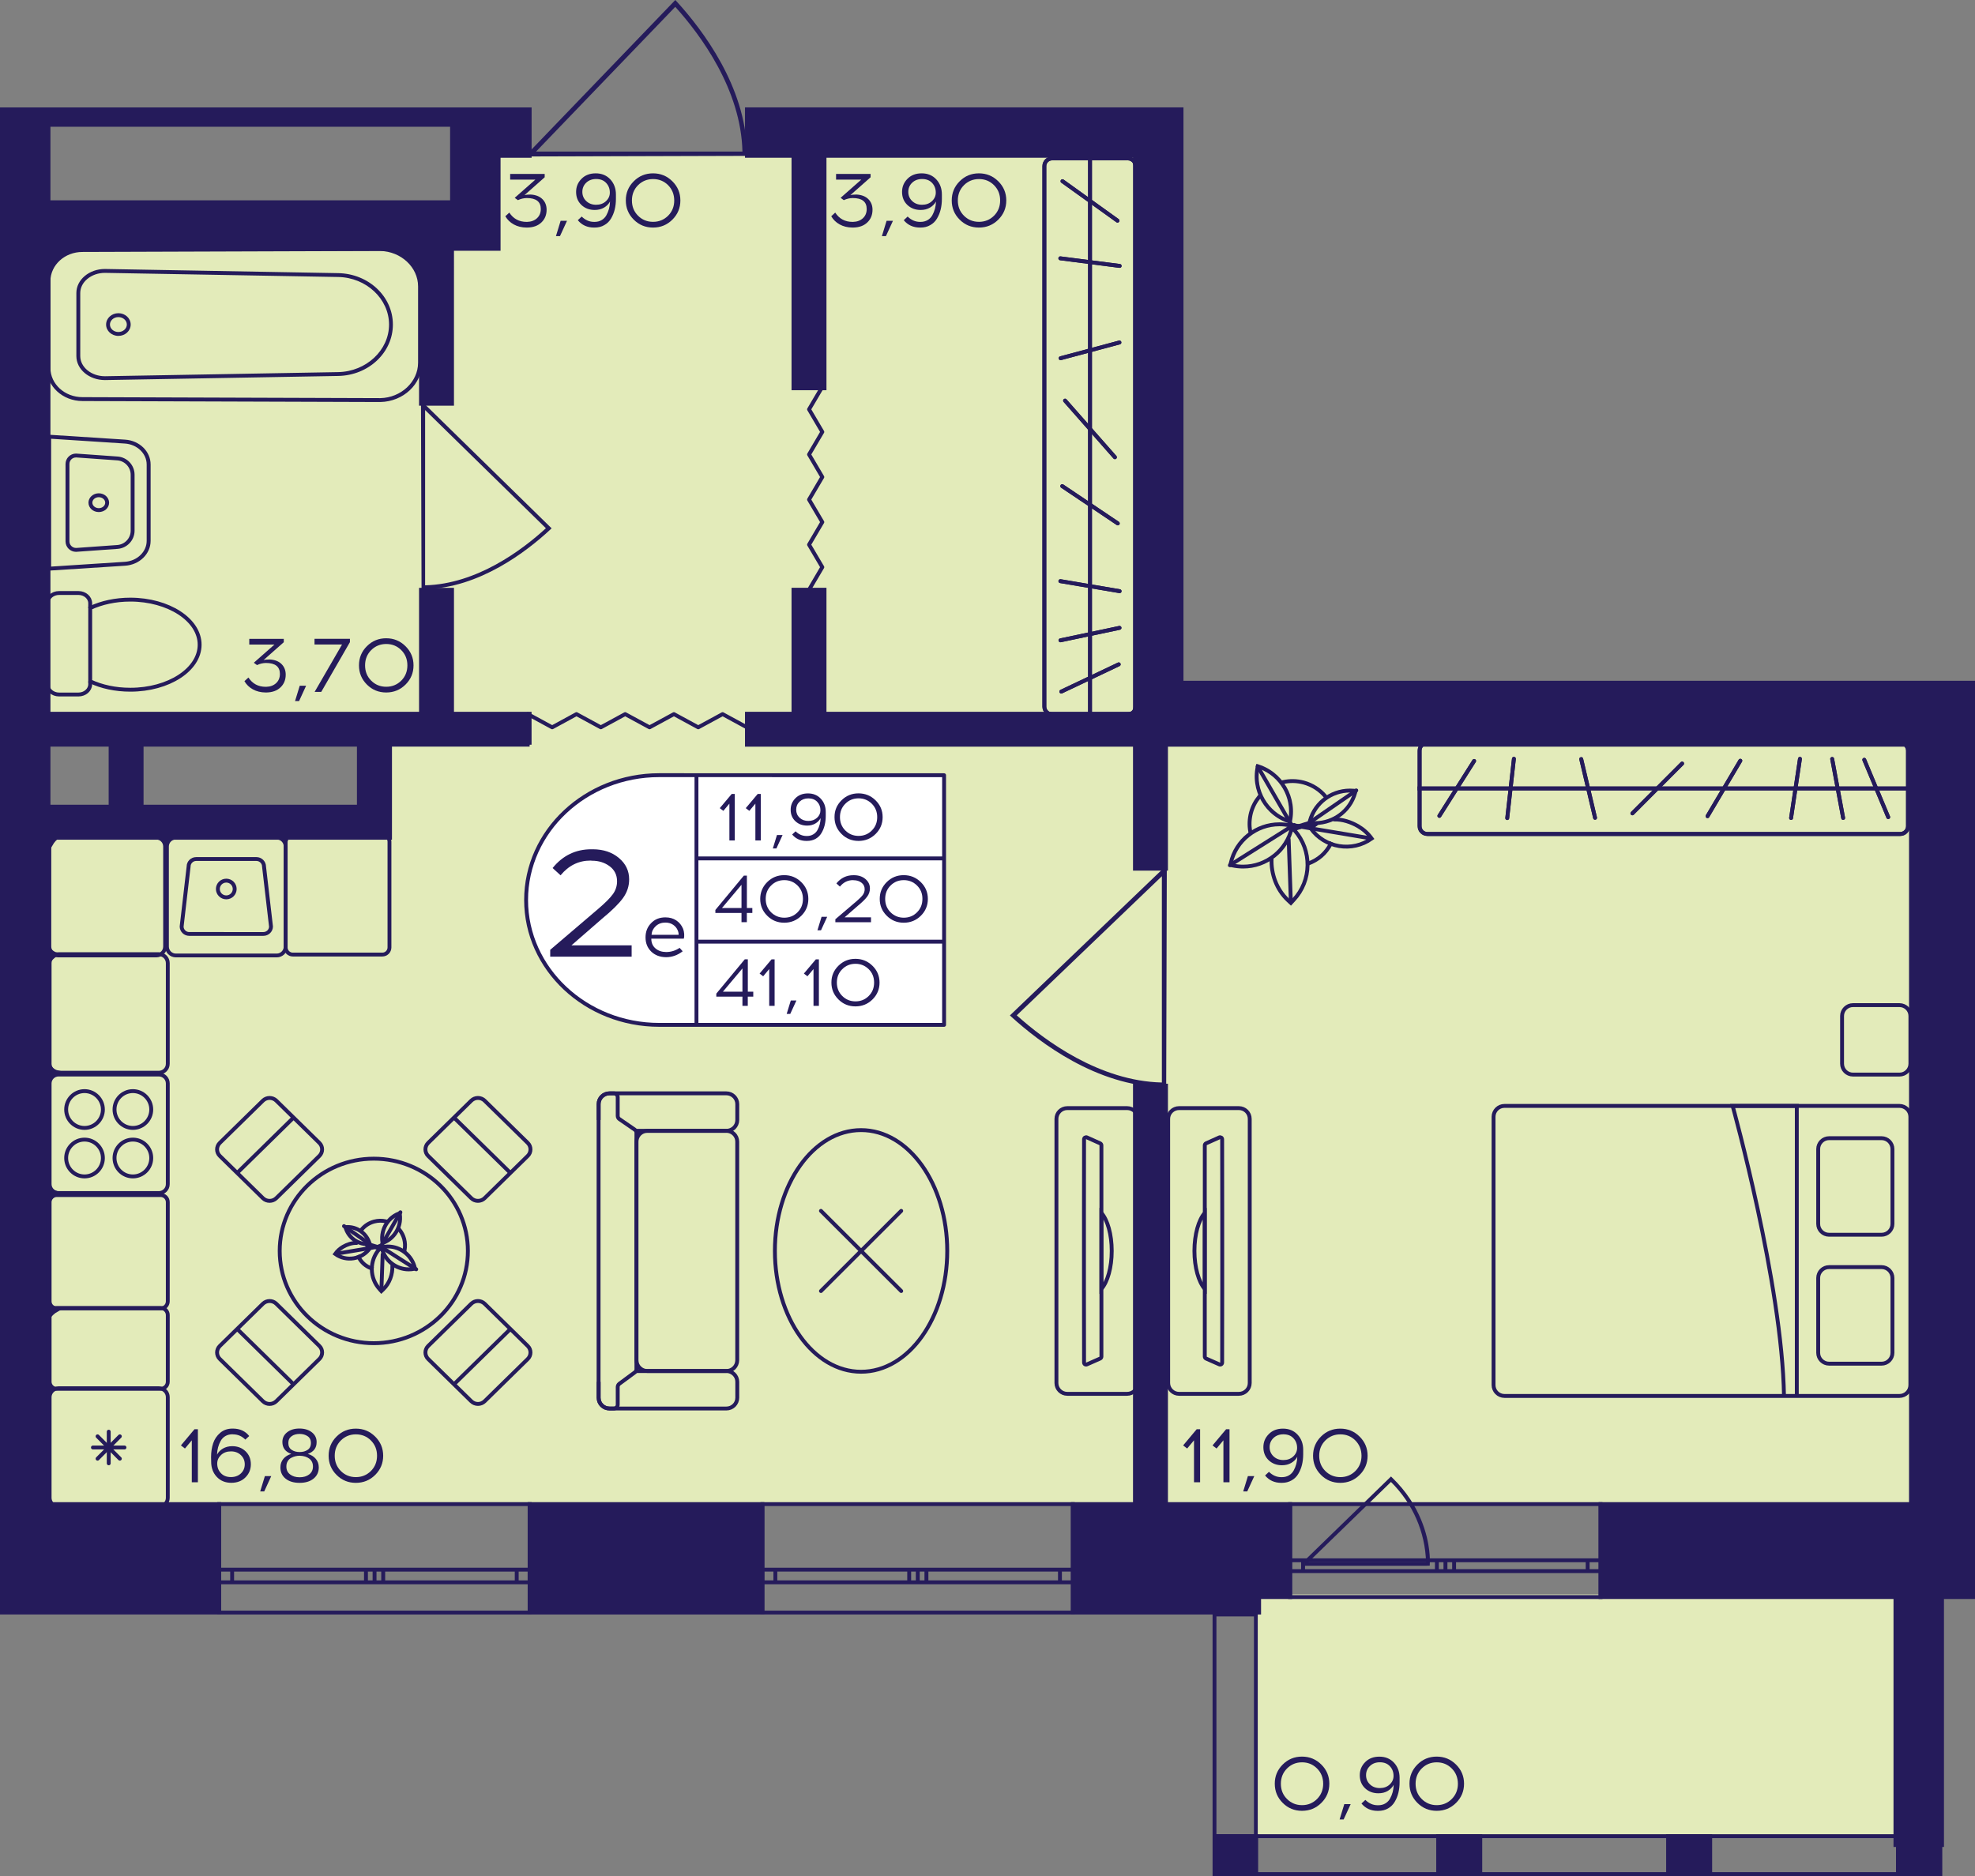 <?xml version="1.0" encoding="utf-8"?>
<!-- Generator: Adobe Illustrator 24.3.0, SVG Export Plug-In . SVG Version: 6.00 Build 0)  -->
<svg version="1.1" id="Слой_1" xmlns="http://www.w3.org/2000/svg" xmlns:xlink="http://www.w3.org/1999/xlink" x="0px" y="0px"
	 viewBox="0 0 421.05 400" style="enable-background:new 0 0 421.05 400;" xml:space="preserve">
<rect x="0" y="0" width="421.05" height="400" fill="#808080" stroke="none"/>
<path style="fill:#E3EBBA;" d="M99.68,46.44c0-4.41,0-8.81,0-13.22c48.53,0,97.06,0,145.59,0c0,39.65,0,79.3,0,118.96
	c55.15,0,110.29,0,165.44,0c0,56.17,0,112.35,0,168.52c-135.66,0-271.33,0-406.99,0c0-48.56,0-97.11,0-145.67
	c25.37,0.09,50.74,0.18,76.1,0.28c0-6.61,0-13.22,0-19.83c-25.37-0.18-50.74-0.37-76.1-0.55c0-36.16,0-72.33,0-108.49
	C35.71,46.44,67.69,46.44,99.68,46.44z"/>
<rect x="267.33" y="339.97" style="fill:#E3EBBA;" width="139.52" height="51.49"/>
<g>
	<path style="fill:none;stroke:#251B5B;stroke-width:0.827;stroke-miterlimit:10;" d="M112.91,343.83H46.74V320.7h66.18V343.83z
		 M46.74,343.83h66.18 M46.74,320.7h66.18 M46.74,337.38h2.75v-2.7h-2.75V337.38z M79.85,334.68h-1.83v2.7h1.83V334.68z
		 M49.49,337.38h28.53v-2.7H49.49V337.38z M79.85,337.38h1.85v-2.7h-1.85V337.38z M112.91,334.68h-2.75v2.7h2.75V334.68z
		 M81.69,337.38h28.47v-2.7H81.69V337.38z M46.74,337.38h2.75 M49.49,337.38v-2.7 M49.49,334.68h-2.75 M79.85,334.68h-1.83
		 M78.02,334.68v2.7 M78.02,337.38h1.83 M49.49,337.38h28.53 M78.02,334.68H49.49 M79.85,337.38h1.85 M81.69,337.38v-2.7
		 M81.69,334.68h-1.85 M112.91,334.68h-2.75 M110.16,334.68v2.7 M110.16,337.38h2.75 M81.69,337.38h28.47 M110.16,334.68H81.69"/>
</g>
<g>
	<path style="fill:none;stroke:#251B5B;stroke-width:0.827;stroke-miterlimit:10;" d="M228.72,343.83h-66.18V320.7h66.18V343.83z
		 M162.55,343.83h66.18 M162.55,320.7h66.18 M162.55,337.38h2.75v-2.7h-2.75V337.38z M195.66,334.68h-1.83v2.7h1.83V334.68z
		 M165.3,337.38h28.53v-2.7H165.3V337.38z M195.66,337.38h1.85v-2.7h-1.85V337.38z M228.72,334.68h-2.75v2.7h2.75V334.68z
		 M197.5,337.38h28.47v-2.7H197.5V337.38z M162.55,337.38h2.75 M165.3,337.38v-2.7 M165.3,334.68h-2.75 M195.66,334.68h-1.83
		 M193.83,334.68v2.7 M193.83,337.38h1.83 M165.3,337.38h28.53 M193.83,334.68H165.3 M195.66,337.38h1.85 M197.5,337.38v-2.7
		 M197.5,334.68h-1.85 M228.72,334.68h-2.75 M225.97,334.68v2.7 M225.97,337.38h2.75 M197.5,337.38h28.47 M225.97,334.68H197.5"/>
</g>
<g>
	<path style="fill:none;stroke:#251B5B;stroke-width:0.827;stroke-miterlimit:10;" d="M341.22,340.52h-66.18V320.7h66.18V340.52z
		 M275.05,340.52h66.18 M275.05,320.7h66.18 M275.05,334.99h2.75v-2.31h-2.75V334.99z M308.16,332.68h-1.83v2.31h1.83V332.68z
		 M277.8,334.99l28.53,0v-2.31H277.8V334.99z M308.16,334.99H310v-2.31h-1.85V334.99z M341.22,332.68h-2.75v2.31h2.75V332.68z
		 M310,334.99h28.47v-2.31H310V334.99z M275.05,334.99h2.75 M277.8,334.99v-2.31 M277.8,332.68h-2.75 M308.16,332.68h-1.83
		 M306.33,332.68v2.31 M306.33,334.99h1.83 M277.8,334.99l28.53,0 M306.33,332.68H277.8 M308.16,334.99H310 M310,334.99v-2.31
		 M310,332.68h-1.85 M341.22,332.68h-2.75 M338.47,332.68v2.31 M338.47,334.99h2.75 M310,334.99h28.47 M338.47,332.68H310"/>
</g>
<g>
	
		<rect x="404.22" y="391.09" transform="matrix(-1 2.767467e-07 -2.767467e-07 -1 818.236 791.091)" style="fill:#251B5B;" width="9.8" height="8.91"/>
	
		<rect x="258.59" y="391.09" transform="matrix(-1 2.816305e-07 -2.816305e-07 -1 526.806 791.092)" style="fill:#251B5B;" width="9.63" height="8.91"/>
	
		<rect x="306.19" y="391.09" transform="matrix(-1 2.767520e-07 -2.767520e-07 -1 622.182 791.092)" style="fill:#251B5B;" width="9.8" height="8.91"/>
	
		<rect x="355.2" y="391.09" transform="matrix(-1 2.767481e-07 -2.767481e-07 -1 720.208 791.092)" style="fill:#251B5B;" width="9.8" height="8.91"/>
	<g>
		<path style="fill:#251B5B;" d="M413.19,344.65l0,54.52h-8.15l0-54.52H413.19 M414.02,343.83h-9.8l0,56.17h9.8L414.02,343.83
			L414.02,343.83z"/>
	</g>
	<g>
		<path style="fill:#251B5B;" d="M267.31,344.65l0,54.52h-7.98l0-54.52H267.31 M268.14,343.83h-9.63l0,56.17h9.63L268.14,343.83
			L268.14,343.83z"/>
	</g>
	<g>
		<path style="fill:#251B5B;" d="M413.19,391.92v7.25l-153.78,0v-7.25L413.19,391.92 M414.02,391.09l-155.43,0V400l155.43,0V391.09
			L414.02,391.09z"/>
	</g>
</g>
<path style="fill:#251B5B;" d="M159.38,33.22c0-0.3-0.01-0.6-0.01-0.91h-0.13c-0.3-13.86-9.44-25.93-14.93-31.94L143.97,0
	l-31.07,32.31h-0.2c0,0.35,0,0.7,0,1.05C128.26,33.31,143.82,33.27,159.38,33.22z M114.29,32.31l29.67-30.85
	c5.42,6.01,14.02,17.63,14.32,30.85L114.29,32.31z"/>
<path style="fill:#251B5B;" d="M89.87,125.74c0.25,0,0.5-0.01,0.76-0.01v-0.11c11.57-0.26,21.64-8.02,26.66-12.68l0.31-0.29
	l-26.97-26.4v-0.17c-0.29,0-0.58,0-0.88,0C89.79,99.31,89.83,112.53,89.87,125.74z M90.63,87.43l25.75,25.2
	c-5.02,4.61-14.72,11.91-25.75,12.17L90.63,87.43z"/>
<polyline style="fill:none;stroke:#251B5B;stroke-width:0.827;stroke-linecap:round;stroke-linejoin:round;stroke-miterlimit:10;" points="
	175.31,82.48 172.48,87.28 175.31,92.09 172.48,96.9 175.31,101.71 172.48,106.52 175.31,111.32 172.48,116.13 175.31,120.93 
	172.48,125.74 "/>
<path style="fill:#251B5B;" d="M248.62,231.92c-0.31,0-0.6-0.01-0.92-0.01v-0.13c-13.9-0.3-26-9.44-32.03-14.93l-0.37-0.34
	l32.4-31.06v-0.2c0.35,0,0.7,0,1.05,0C248.71,200.81,248.66,216.36,248.62,231.92z M247.7,186.83l-30.94,29.66
	c6.03,5.42,17.68,14.02,30.94,14.32L247.7,186.83z"/>
<polyline style="fill:none;stroke:#251B5B;stroke-width:0.827;stroke-linecap:round;stroke-linejoin:round;stroke-miterlimit:10;" points="
	159.24,155.08 154.05,152.26 148.86,155.08 143.67,152.26 138.48,155.08 133.28,152.26 128.09,155.08 122.9,152.26 117.72,155.08 
	112.53,152.26 "/>
<path style="fill:#251B5B;" d="M296.85,315.11c1.46,1.41,2.74,2.95,3.82,4.59c3.85,5.87,4.11,11.36,4.15,12.47
	c0.02,0.7,0,1.28-0.01,1.65c-0.25,0.01-0.49,0.02-0.74,0.03h-25.92l-0.06,0.06c0.01-0.4,0.03-0.8,0.04-1.2l18.42-17.9L296.85,315.11
	z M278.97,333.05h25.05c-0.2-6.42-2.82-12.44-7.48-17.07L278.97,333.05z"/>
<g>
	<path style="fill:none;stroke:#251B5B;stroke-width:0.827;stroke-miterlimit:10;" d="M404.95,235.8l-84.22,0
		c-1.28,0-2.32,1.04-2.32,2.32l0,57.2c0,1.28,1.04,2.32,2.32,2.32l84.22,0c1.28,0,2.32-1.04,2.32-2.32l0-57.2
		C407.27,236.84,406.23,235.8,404.95,235.8z"/>
	<g>
		<path style="fill:none;stroke:#251B5B;stroke-width:0.827;stroke-miterlimit:10;" d="M389.94,290.76h11.19
			c1.28,0,2.32-1.04,2.32-2.32v-15.95c0-1.28-1.04-2.32-2.32-2.32h-11.19c-1.28,0-2.32,1.04-2.32,2.32v15.95
			C387.62,289.72,388.66,290.76,389.94,290.76z"/>
		<path style="fill:none;stroke:#251B5B;stroke-width:0.827;stroke-miterlimit:10;" d="M389.94,263.27h11.19
			c1.28,0,2.32-1.04,2.32-2.32v-15.95c0-1.28-1.04-2.32-2.32-2.32h-11.19c-1.28,0-2.32,1.04-2.32,2.32l0,15.95
			C387.62,262.24,388.66,263.27,389.94,263.27z"/>
	</g>
	<path style="fill:none;stroke:#251B5B;stroke-width:0.827;stroke-miterlimit:10;" d="M383.06,297.64l0-61.84l-13.68,0
		c0,0,10.56,37.99,10.95,61.84"/>
</g>
<path style="fill:none;stroke:#251B5B;stroke-width:0.827;stroke-linecap:round;stroke-miterlimit:10;" d="M395.03,229.12h9.93
	c1.28,0,2.32-1.04,2.32-2.32v-10.17c0-1.28-1.04-2.32-2.32-2.32h-9.93c-1.28,0-2.32,1.04-2.32,2.32v10.17
	C392.71,228.09,393.75,229.12,395.03,229.12z"/>
<g>
	<path style="fill:none;stroke:#251B5B;stroke-width:0.827;stroke-miterlimit:10;" d="M251.36,297.19l12.75,0
		c1.29,0,2.32-1.04,2.32-2.3l0-56.32c0-1.28-1.03-2.3-2.32-2.3h-12.75c-1.28,0-2.32,1.02-2.32,2.3l0,56.32
		C249.05,296.15,250.09,297.19,251.36,297.19z M256.85,244.19c0-0.16,0.12-0.33,0.26-0.4l2.83-1.27c0.3-0.12,0.61,0.08,0.61,0.4
		c0,2.01,0.02,8.3,0.02,15.71l0,16.17c0,7.41-0.02,13.71-0.02,15.71c0,0.33-0.31,0.53-0.61,0.4l-2.83-1.25
		c-0.15-0.07-0.26-0.23-0.26-0.41V244.19z"/>
	<g>
		<path style="fill:none;stroke:#251B5B;stroke-width:0.827;stroke-miterlimit:10;" d="M254.64,266.72c0-3.52,0.89-6.6,2.2-8.1
			v16.2C255.54,273.32,254.64,270.25,254.64,266.72z"/>
	</g>
</g>
<g>
	<path style="fill:none;stroke:#251B5B;stroke-width:0.827;stroke-linecap:square;stroke-miterlimit:10;" d="M268.45,169.89
		c-0.8,0.97-1.4,2.11-1.75,3.4c-0.35,1.34-0.4,2.69-0.16,3.98"/>
	<path style="fill:none;stroke:#251B5B;stroke-width:0.827;stroke-linecap:square;stroke-miterlimit:10;" d="M282.54,169.78
		c-1.16-1.38-2.74-2.42-4.62-2.93c-1.48-0.39-2.96-0.41-4.36-0.09"/>
	<path style="fill:none;stroke:#251B5B;stroke-width:0.827;stroke-linecap:square;stroke-miterlimit:10;" d="M278.91,184.12
		c2.1-0.77,3.74-2.16,4.8-4.21"/>
	<g>
		<path style="fill:#251B5B;" d="M268.46,163.92c4.38,1.61,7.02,6.14,6.22,10.72C270.3,173.03,267.66,168.5,268.46,163.92
			 M267.85,162.86L267.85,162.86c-1.49,5.58,1.84,11.33,7.45,12.84h0C276.79,170.12,273.45,164.37,267.85,162.86L267.85,162.86z"/>
	</g>
	<path style="fill:none;stroke:#251B5B;stroke-width:0.827;stroke-linecap:round;stroke-miterlimit:10;" d="M280.54,175.71
		c-0.41,0.21-0.72,0.64-1.11,0.92c3.01,4.18,8.83,5.14,13,2.16c-0.8-1.11-1.8-1.99-2.91-2.64c-1.51-0.87-3.32-1.48-5.06-1.42"/>
	<g>
		<path style="fill:#251B5B;" d="M287.79,168.98c0.23,0,0.46,0.01,0.69,0.03c-1.03,3.57-4.31,6.08-8.11,6.08
			c-0.23,0-0.46-0.01-0.68-0.03C280.71,171.49,283.99,168.98,287.79,168.98 M287.79,168.15c-4.41,0-8.31,3.13-9.12,7.6v0
			c0.57,0.1,1.14,0.15,1.7,0.15c4.41,0,8.31-3.13,9.12-7.6h0C288.92,168.2,288.35,168.15,287.79,168.15L287.79,168.15z"/>
	</g>
	<path style="fill:none;stroke:#251B5B;stroke-width:0.827;stroke-linecap:round;stroke-miterlimit:10;" d="M271.09,183.14
		c-0.14,3.1,1.02,6.5,3.48,8.79l0.63,0.59l0.58-0.63c3.91-4.17,3.94-10.57,0.25-14.8c-0.09-0.1-0.19-0.21-0.29-0.3"/>
	
		<line style="fill:none;stroke:#251B5B;stroke-width:0.827;stroke-linecap:round;stroke-linejoin:round;stroke-miterlimit:10;" x1="274.73" y1="178.95" x2="275.19" y2="192.1"/>
	<g>
		<path style="fill:#251B5B;" d="M272.76,176.17c0.75,0,1.5,0.08,2.24,0.25c-1.04,4.61-5.23,7.95-9.97,7.95
			c-0.75,0-1.5-0.08-2.24-0.25C263.83,179.51,268.02,176.17,272.76,176.17 M272.76,175.34c-5.07,0-9.64,3.49-10.78,8.63l-0.17,0.77
			l0.77,0.17c0.82,0.18,1.64,0.27,2.45,0.27c5.07,0,9.64-3.49,10.78-8.63l0.17-0.77l-0.77-0.17
			C274.39,175.43,273.56,175.34,272.76,175.34L272.76,175.34z"/>
	</g>
	
		<line style="fill:none;stroke:#251B5B;stroke-width:0.827;stroke-linecap:round;stroke-linejoin:round;stroke-miterlimit:10;" x1="275.61" y1="176.03" x2="262.21" y2="184.47"/>
	
		<line style="fill:none;stroke:#251B5B;stroke-width:0.827;stroke-linecap:round;stroke-miterlimit:10;" x1="279.87" y1="176.69" x2="291.85" y2="178.69"/>
	<polyline style="fill:none;stroke:#251B5B;stroke-width:0.827;stroke-linecap:round;stroke-miterlimit:10;" points="
		289.14,168.53 279.05,175.48 276.8,176.17 	"/>
	<path style="fill:none;stroke:#251B5B;stroke-width:0.827;stroke-linecap:round;stroke-miterlimit:10;" d="M275.73,176.4
		l-0.87-1.3c-0.05-0.08-6.74-11.69-6.74-11.69"/>
	
		<line style="fill:none;stroke:#251B5B;stroke-width:0.827;stroke-linecap:round;stroke-miterlimit:10;" x1="279.96" y1="176.71" x2="275.05" y2="175.88"/>
	
		<line style="fill:none;stroke:#251B5B;stroke-width:0.827;stroke-linecap:round;stroke-miterlimit:10;" x1="275.61" y1="176.84" x2="277.26" y2="176.34"/>
	<polygon style="fill:none;stroke:#251B5B;stroke-width:0.827;stroke-linecap:round;stroke-miterlimit:10;" points="275.76,176.74 
		276.62,176.3 276.07,176.02 	"/>
	<polygon style="fill:#251B5B;" points="281.11,175.8 279.05,175.48 277.57,176.07 279.87,176.69 	"/>
	<path style="fill:#251B5B;" d="M277.28,175.79c-0.07-0.02-2.02-0.34-2.02-0.34l0.55,0.63l1.18,0.14L277.28,175.79z"/>
	<polygon style="fill:#251B5B;" points="278,176.5 275.87,177.12 275.72,176.87 276.99,176.22 	"/>
</g>
<g>
	<g>
		<path style="fill:#251B5B;" d="M21.06,106.01c0.76,0,1.37,0.53,1.37,1.17c0,0.65-0.62,1.17-1.37,1.17s-1.37-0.53-1.37-1.17
			S20.3,106.01,21.06,106.01 M21.06,105.18c-1.21,0-2.2,0.89-2.2,2s0.98,2,2.2,2s2.2-0.89,2.2-2
			C23.25,106.08,22.27,105.18,21.06,105.18L21.06,105.18z"/>
	</g>
	<g>
		<path style="fill:#251B5B;" d="M10.9,93.55l15.72,1.02c2.61,0.17,4.65,2.13,4.65,4.47l0,16.28c0,2.34-2.04,4.3-4.65,4.47
			l-15.72,1.02L10.9,93.55 M10.08,92.67l0,29.02l16.6-1.07c3.06-0.2,5.43-2.51,5.43-5.3l0-16.28c0-2.79-2.37-5.1-5.43-5.3
			L10.08,92.67L10.08,92.67z"/>
	</g>
	<g>
		<path style="fill:#251B5B;" d="M16.2,97.54c0.03,0,0.07,0,0.1,0l8.7,0.62c1.6,0.11,2.86,1.46,2.86,3.06l0,11.93
			c0,1.6-1.25,2.94-2.86,3.06l-8.7,0.62c-0.03,0-0.07,0-0.1,0c-0.77,0-1.4-0.63-1.4-1.4l0-16.49C14.79,98.17,15.42,97.54,16.2,97.54
			 M16.2,96.71c-1.22,0-2.23,0.99-2.23,2.23l0,16.49c0,1.24,1.01,2.23,2.23,2.23c0.05,0,0.11,0,0.16-0.01l8.7-0.62
			c2.04-0.15,3.63-1.84,3.63-3.88l0-11.93c0-2.04-1.58-3.74-3.63-3.88l-8.7-0.62C16.3,96.71,16.25,96.71,16.2,96.71L16.2,96.71z"/>
	</g>
</g>
<g>
	<g>
		<path style="fill:none;stroke:#251B5B;stroke-width:0.827;stroke-miterlimit:10;" d="M19.23,145.28v0.61
			c0,1.21-1.12,2.19-2.49,2.19h-4.15c-1.38,0-2.49-0.99-2.49-2.19l0-17.26c0-1.21,1.1-2.19,2.49-2.19h4.15
			c1.37,0,2.49,0.99,2.49,2.19v1.02"/>
	</g>
	<g>
		<path style="fill:none;stroke:#251B5B;stroke-width:0.827;stroke-miterlimit:10;" d="M42.56,137.46c0,5.3-6.61,9.6-14.77,9.6
			c-3.18,0-6.15-0.65-8.56-1.79l0-15.63c2.41-1.13,5.37-1.79,8.56-1.79C35.94,127.86,42.56,132.16,42.56,137.46z"/>
	</g>
</g>
<g>
	<g>
		<g>
			<path style="fill:#251B5B;" d="M405.11,158.8c0.69,0,1.24,0.56,1.24,1.24v16.12c0,0.69-0.56,1.24-1.24,1.24H304.3
				c-0.69,0-1.24-0.56-1.24-1.24v-16.12c0-0.69,0.56-1.24,1.24-1.24H405.11 M405.11,157.98H304.3c-1.14,0-2.07,0.93-2.07,2.07v16.12
				c0,1.14,0.93,2.07,2.07,2.07h100.82c1.14,0,2.07-0.93,2.07-2.07v-16.12C407.18,158.9,406.26,157.98,405.11,157.98L405.11,157.98z
				"/>
		</g>
	</g>
	
		<line style="fill:none;stroke:#251B5B;stroke-width:0.827;stroke-miterlimit:10;" x1="302.21" y1="168.11" x2="406.83" y2="168.11"/>
	
		<line style="fill:none;stroke:#251B5B;stroke-width:0.827;stroke-linecap:round;stroke-miterlimit:10;" x1="321.33" y1="174.43" x2="322.75" y2="161.79"/>
	
		<line style="fill:none;stroke:#251B5B;stroke-width:0.827;stroke-linecap:round;stroke-miterlimit:10;" x1="340.05" y1="174.37" x2="337.1" y2="161.85"/>
	
		<line style="fill:none;stroke:#251B5B;stroke-width:0.827;stroke-linecap:round;stroke-miterlimit:10;" x1="402.55" y1="174.22" x2="397.44" y2="162"/>
	
		<line style="fill:none;stroke:#251B5B;stroke-width:0.827;stroke-linecap:round;stroke-miterlimit:10;" x1="348.01" y1="173.42" x2="358.61" y2="162.8"/>
	
		<line style="fill:none;stroke:#251B5B;stroke-width:0.827;stroke-linecap:round;stroke-miterlimit:10;" x1="364.03" y1="174.02" x2="371.02" y2="162.2"/>
	
		<line style="fill:none;stroke:#251B5B;stroke-width:0.827;stroke-linecap:round;stroke-miterlimit:10;" x1="381.84" y1="174.41" x2="383.73" y2="161.8"/>
	
		<line style="fill:none;stroke:#251B5B;stroke-width:0.827;stroke-linecap:round;stroke-miterlimit:10;" x1="392.94" y1="174.4" x2="390.6" y2="161.82"/>
	
		<line style="fill:none;stroke:#251B5B;stroke-width:0.827;stroke-linecap:round;stroke-miterlimit:10;" x1="306.86" y1="173.96" x2="314.27" y2="162.25"/>
	<g>
		<g>
			<path style="fill:#251B5B;" d="M405.11,158.8c0.69,0,1.24,0.56,1.24,1.24v16.12c0,0.69-0.56,1.24-1.24,1.24H304.3
				c-0.69,0-1.24-0.56-1.24-1.24v-16.12c0-0.69,0.56-1.24,1.24-1.24H405.11 M405.11,157.98H304.3c-1.14,0-2.07,0.93-2.07,2.07v16.12
				c0,1.14,0.93,2.07,2.07,2.07h100.82c1.14,0,2.07-0.93,2.07-2.07v-16.12C407.18,158.9,406.26,157.98,405.11,157.98L405.11,157.98z
				"/>
		</g>
	</g>
	
		<line style="fill:none;stroke:#251B5B;stroke-width:0.827;stroke-miterlimit:10;" x1="302.21" y1="168.11" x2="406.83" y2="168.11"/>
	
		<line style="fill:none;stroke:#251B5B;stroke-width:0.827;stroke-linecap:round;stroke-miterlimit:10;" x1="321.33" y1="174.43" x2="322.75" y2="161.79"/>
	
		<line style="fill:none;stroke:#251B5B;stroke-width:0.827;stroke-linecap:round;stroke-miterlimit:10;" x1="340.05" y1="174.37" x2="337.1" y2="161.85"/>
	
		<line style="fill:none;stroke:#251B5B;stroke-width:0.827;stroke-linecap:round;stroke-miterlimit:10;" x1="402.55" y1="174.22" x2="397.44" y2="162"/>
	
		<line style="fill:none;stroke:#251B5B;stroke-width:0.827;stroke-linecap:round;stroke-miterlimit:10;" x1="348.01" y1="173.42" x2="358.61" y2="162.8"/>
	
		<line style="fill:none;stroke:#251B5B;stroke-width:0.827;stroke-linecap:round;stroke-miterlimit:10;" x1="364.03" y1="174.02" x2="371.02" y2="162.2"/>
	
		<line style="fill:none;stroke:#251B5B;stroke-width:0.827;stroke-linecap:round;stroke-miterlimit:10;" x1="381.84" y1="174.41" x2="383.73" y2="161.8"/>
	
		<line style="fill:none;stroke:#251B5B;stroke-width:0.827;stroke-linecap:round;stroke-miterlimit:10;" x1="392.94" y1="174.4" x2="390.6" y2="161.82"/>
	
		<line style="fill:none;stroke:#251B5B;stroke-width:0.827;stroke-linecap:round;stroke-miterlimit:10;" x1="306.86" y1="173.96" x2="314.27" y2="162.25"/>
</g>
<g>
	<g>
		<g>
			<path style="fill:#251B5B;" d="M240.45,34.19c0.69,0,1.24,0.56,1.24,1.24v115.23c0,0.69-0.56,1.24-1.24,1.24H224.3
				c-0.69,0-1.24-0.56-1.24-1.24V35.43c0-0.69,0.56-1.24,1.24-1.24H240.45 M240.45,33.36H224.3c-1.14,0-2.07,0.93-2.07,2.07v115.23
				c0,1.14,0.93,2.07,2.07,2.07h16.15c1.14,0,2.07-0.93,2.07-2.07V35.43C242.52,34.29,241.6,33.36,240.45,33.36L240.45,33.36z"/>
		</g>
	</g>
	
		<line style="fill:none;stroke:#251B5B;stroke-width:0.827;stroke-miterlimit:10;" x1="232.38" y1="33.34" x2="232.38" y2="152.32"/>
	
		<line style="fill:none;stroke:#251B5B;stroke-width:0.827;stroke-linecap:round;stroke-miterlimit:10;" x1="226.05" y1="55.08" x2="238.7" y2="56.7"/>
	
		<line style="fill:none;stroke:#251B5B;stroke-width:0.827;stroke-linecap:round;stroke-miterlimit:10;" x1="226.11" y1="76.38" x2="238.65" y2="73.02"/>
	
		<line style="fill:none;stroke:#251B5B;stroke-width:0.827;stroke-linecap:round;stroke-miterlimit:10;" x1="226.26" y1="147.46" x2="238.5" y2="141.65"/>
	
		<line style="fill:none;stroke:#251B5B;stroke-width:0.827;stroke-linecap:round;stroke-miterlimit:10;" x1="227.06" y1="85.42" x2="237.69" y2="97.49"/>
	
		<line style="fill:none;stroke:#251B5B;stroke-width:0.827;stroke-linecap:round;stroke-miterlimit:10;" x1="226.46" y1="103.65" x2="238.3" y2="111.6"/>
	
		<line style="fill:none;stroke:#251B5B;stroke-width:0.827;stroke-linecap:round;stroke-miterlimit:10;" x1="226.06" y1="123.91" x2="238.69" y2="126.05"/>
	
		<line style="fill:none;stroke:#251B5B;stroke-width:0.827;stroke-linecap:round;stroke-miterlimit:10;" x1="226.08" y1="136.53" x2="238.67" y2="133.87"/>
	
		<line style="fill:none;stroke:#251B5B;stroke-width:0.827;stroke-linecap:round;stroke-miterlimit:10;" x1="226.51" y1="38.63" x2="238.24" y2="47.05"/>
	<g>
		<g>
			<path style="fill:#251B5B;" d="M240.45,34.19c0.69,0,1.24,0.56,1.24,1.24v115.23c0,0.69-0.56,1.24-1.24,1.24H224.3
				c-0.69,0-1.24-0.56-1.24-1.24V35.43c0-0.69,0.56-1.24,1.24-1.24H240.45 M240.45,33.36H224.3c-1.14,0-2.07,0.93-2.07,2.07v115.23
				c0,1.14,0.93,2.07,2.07,2.07h16.15c1.14,0,2.07-0.93,2.07-2.07V35.43C242.52,34.29,241.6,33.36,240.45,33.36L240.45,33.36z"/>
		</g>
	</g>
	
		<line style="fill:none;stroke:#251B5B;stroke-width:0.827;stroke-miterlimit:10;" x1="232.38" y1="33.34" x2="232.38" y2="152.32"/>
	
		<line style="fill:none;stroke:#251B5B;stroke-width:0.827;stroke-linecap:round;stroke-miterlimit:10;" x1="226.05" y1="55.08" x2="238.7" y2="56.7"/>
	
		<line style="fill:none;stroke:#251B5B;stroke-width:0.827;stroke-linecap:round;stroke-miterlimit:10;" x1="226.11" y1="76.38" x2="238.65" y2="73.02"/>
	
		<line style="fill:none;stroke:#251B5B;stroke-width:0.827;stroke-linecap:round;stroke-miterlimit:10;" x1="226.26" y1="147.46" x2="238.5" y2="141.65"/>
	
		<line style="fill:none;stroke:#251B5B;stroke-width:0.827;stroke-linecap:round;stroke-miterlimit:10;" x1="227.06" y1="85.42" x2="237.69" y2="97.49"/>
	
		<line style="fill:none;stroke:#251B5B;stroke-width:0.827;stroke-linecap:round;stroke-miterlimit:10;" x1="226.46" y1="103.65" x2="238.3" y2="111.6"/>
	
		<line style="fill:none;stroke:#251B5B;stroke-width:0.827;stroke-linecap:round;stroke-miterlimit:10;" x1="226.06" y1="123.91" x2="238.69" y2="126.05"/>
	
		<line style="fill:none;stroke:#251B5B;stroke-width:0.827;stroke-linecap:round;stroke-miterlimit:10;" x1="226.08" y1="136.53" x2="238.67" y2="133.87"/>
	
		<line style="fill:none;stroke:#251B5B;stroke-width:0.827;stroke-linecap:round;stroke-miterlimit:10;" x1="226.51" y1="38.63" x2="238.24" y2="47.05"/>
</g>
<g>
	<path style="fill:#251B5B;" d="M33.3,178.99c0.82,0,1.49,0.67,1.49,1.49v21.35c0,0.82-0.67,1.49-1.49,1.49H12.42
		c-0.82,0-1.49-0.67-1.49-1.49v-21.35c0-0.82,0.67-1.49,1.49-1.49H33.3 M33.3,178.16H12.42c-1.28,0-2.31,1.04-2.31,2.31v21.35
		c0,1.28,1.04,2.31,2.31,2.31H33.3c1.28,0,2.31-1.04,2.31-2.31v-21.35C35.61,179.2,34.58,178.16,33.3,178.16L33.3,178.16z"/>
</g>
<g>
	<g>
		<path style="fill:#251B5B;" d="M59,178.99c0.82,0,1.49,0.67,1.49,1.49v21.35c0,0.82-0.67,1.49-1.49,1.49H37.49
			c-0.82,0-1.49-0.67-1.49-1.49v-21.35c0-0.82,0.67-1.49,1.49-1.49H59 M59,178.16H37.49c-1.28,0-2.31,1.04-2.31,2.31v21.35
			c0,1.28,1.04,2.31,2.31,2.31H59c1.28,0,2.31-1.04,2.31-2.31v-21.35C61.31,179.2,60.27,178.16,59,178.16L59,178.16z"/>
	</g>
	<g>
		<path style="fill:#251B5B;" d="M54.67,183.57c0.66,0,1.2,0.53,1.2,1.19v0.05l0.01,0.05l1.48,12.72c-0.02,0.64-0.55,1.15-1.2,1.15
			H40.34c-0.65,0-1.18-0.51-1.2-1.15l1.48-12.72l0.01-0.05v-0.05c0-0.66,0.54-1.19,1.2-1.19H54.67 M54.67,182.75H41.82
			c-1.12,0-2.03,0.9-2.03,2.01l-1.48,12.77c0,1.11,0.91,2.01,2.03,2.01h15.82c1.12,0,2.03-0.9,2.03-2.01l-1.48-12.77
			C56.7,183.65,55.79,182.75,54.67,182.75L54.67,182.75z"/>
	</g>
	<g>
		<path style="fill:#251B5B;" d="M48.24,188.18c0.76,0,1.38,0.61,1.38,1.37c0,0.75-0.62,1.37-1.38,1.37s-1.38-0.61-1.38-1.37
			C46.86,188.79,47.48,188.18,48.24,188.18 M48.24,187.35c-1.22,0-2.21,0.98-2.21,2.2c0,1.21,0.99,2.2,2.21,2.2s2.21-0.98,2.21-2.2
			C50.45,188.33,49.46,187.35,48.24,187.35L48.24,187.35z"/>
	</g>
</g>
<g>
	<g>
		<path style="fill:#251B5B;" d="M33.87,229.52c0.82,0,1.49,0.67,1.49,1.49v21.47c0,0.82-0.67,1.49-1.49,1.49H12.48
			c-0.82,0-1.49-0.67-1.49-1.49v-21.47c0-0.82,0.67-1.49,1.49-1.49H33.87 M33.87,228.7H12.48c-1.28,0-2.31,1.04-2.31,2.31v21.47
			c0,1.28,1.04,2.31,2.31,2.31h21.39c1.28,0,2.31-1.04,2.31-2.31v-21.47C36.18,229.73,35.15,228.7,33.87,228.7L33.87,228.7z"/>
	</g>
	<g>
		<g>
			<path style="fill:#251B5B;" d="M28.33,233.06c1.93,0,3.5,1.58,3.5,3.51s-1.57,3.51-3.5,3.51s-3.5-1.58-3.5-3.51
				S26.4,233.06,28.33,233.06 M28.33,232.23c-2.39,0-4.33,1.94-4.33,4.34c0,2.4,1.94,4.34,4.33,4.34c2.39,0,4.33-1.94,4.33-4.34
				C32.66,234.18,30.72,232.23,28.33,232.23L28.33,232.23z"/>
		</g>
		<g>
			<path style="fill:#251B5B;" d="M18.02,243.4c1.93,0,3.5,1.58,3.5,3.51s-1.57,3.51-3.5,3.51s-3.5-1.58-3.5-3.51
				S16.09,243.4,18.02,243.4 M18.02,242.57c-2.39,0-4.33,1.94-4.33,4.34c0,2.4,1.94,4.34,4.33,4.34s4.33-1.94,4.33-4.34
				C22.35,244.51,20.41,242.57,18.02,242.57L18.02,242.57z"/>
		</g>
		<g>
			<path style="fill:#251B5B;" d="M28.33,243.4c1.93,0,3.5,1.58,3.5,3.51s-1.57,3.51-3.5,3.51s-3.5-1.58-3.5-3.51
				S26.4,243.4,28.33,243.4 M28.33,242.57c-2.39,0-4.33,1.94-4.33,4.34c0,2.4,1.94,4.34,4.33,4.34c2.39,0,4.33-1.94,4.33-4.34
				C32.66,244.51,30.72,242.57,28.33,242.57L28.33,242.57z"/>
		</g>
		<g>
			<path style="fill:#251B5B;" d="M18.02,233.06c1.93,0,3.5,1.58,3.5,3.51s-1.57,3.51-3.5,3.51s-3.5-1.58-3.5-3.51
				S16.09,233.06,18.02,233.06 M18.02,232.23c-2.39,0-4.33,1.94-4.33,4.34c0,2.4,1.94,4.34,4.33,4.34s4.33-1.94,4.33-4.34
				C22.35,234.18,20.41,232.23,18.02,232.23L18.02,232.23z"/>
		</g>
	</g>
</g>
<g>
	<path style="fill:#251B5B;" d="M34.25,255.22c0.61,0,1.11,0.5,1.11,1.11v21.14c0,0.61-0.5,1.11-1.11,1.11H12.1
		c-0.61,0-1.11-0.5-1.11-1.11v-21.14c0-0.61,0.5-1.11,1.11-1.11H34.25 M34.25,254.39H12.1c-1.07,0-1.93,0.86-1.93,1.93v21.14
		c0,1.07,0.86,1.93,1.93,1.93h22.15c1.07,0,1.93-0.86,1.93-1.93v-21.14C36.18,255.25,35.32,254.39,34.25,254.39L34.25,254.39z"/>
</g>
<g>
	<g>
		<path style="fill:#251B5B;" d="M33.87,296.41c0.82,0,1.49,0.67,1.49,1.49v21.47c0,0.82-0.67,1.49-1.49,1.49H12.48
			c-0.82,0-1.49-0.67-1.49-1.49V297.9c0-0.82,0.67-1.49,1.49-1.49H33.87 M33.87,295.59H12.48c-1.28,0-2.31,1.04-2.31,2.31v21.47
			c0,1.28,1.04,2.31,2.31,2.31h21.39c1.28,0,2.31-1.04,2.31-2.31V297.9C36.18,296.62,35.15,295.59,33.87,295.59L33.87,295.59z"/>
	</g>
	<g>
		
			<line style="fill:none;stroke:#251B5B;stroke-width:0.827;stroke-linecap:round;stroke-miterlimit:10;" x1="26.54" y1="308.63" x2="19.81" y2="308.63"/>
		
			<line style="fill:none;stroke:#251B5B;stroke-width:0.827;stroke-linecap:round;stroke-miterlimit:10;" x1="25.55" y1="311.02" x2="20.8" y2="306.25"/>
		
			<line style="fill:none;stroke:#251B5B;stroke-width:0.827;stroke-linecap:round;stroke-miterlimit:10;" x1="23.18" y1="312.01" x2="23.18" y2="305.26"/>
		
			<line style="fill:none;stroke:#251B5B;stroke-width:0.827;stroke-linecap:round;stroke-miterlimit:10;" x1="20.8" y1="311.02" x2="25.55" y2="306.25"/>
	</g>
</g>
<g>
	<path style="fill:#251B5B;" d="M33.87,203.86c0.82,0,1.49,0.67,1.49,1.49v21.47c0,0.82-0.67,1.49-1.49,1.49H12.48
		c-0.82,0-1.49-0.67-1.49-1.49v-21.47c0-0.82,0.67-1.49,1.49-1.49H33.87 M33.87,203.04H12.48c-1.28,0-2.31,1.04-2.31,2.31v21.47
		c0,1.28,1.04,2.31,2.31,2.31h21.39c1.28,0,2.31-1.04,2.31-2.31v-21.47C36.18,204.07,35.15,203.04,33.87,203.04L33.87,203.04z"/>
</g>
<g>
	<path style="fill:#251B5B;" d="M81.51,178.36c0.61,0,1.11,0.5,1.11,1.11v22.54c0,0.61-0.5,1.11-1.11,1.11H62.42
		c-0.61,0-1.11-0.5-1.11-1.11v-22.54c0-0.61,0.5-1.11,1.11-1.11H81.51 M81.51,177.54H62.42c-1.07,0-1.93,0.86-1.93,1.93v22.54
		c0,1.07,0.86,1.93,1.93,1.93h19.09c1.07,0,1.93-0.86,1.93-1.93v-22.54C83.44,178.4,82.58,177.54,81.51,177.54L81.51,177.54z"/>
</g>
<g>
	
		<ellipse style="fill:none;stroke:#251B5B;stroke-width:0.827;stroke-miterlimit:10;" cx="79.69" cy="266.72" rx="20.06" ry="19.67"/>
	<g>
		<g>
			<path style="fill:none;stroke:#251B5B;stroke-width:0.827;stroke-miterlimit:10;" d="M58.9,277.98l9.18,9
				c0.79,0.77,0.79,2.02,0,2.79l-9.18,9c-0.79,0.77-2.06,0.77-2.85,0l-9.18-9c-0.79-0.77-0.79-2.02,0-2.79l9.18-9
				C56.84,277.21,58.12,277.21,58.9,277.98z"/>
			
				<line style="fill:none;stroke:#251B5B;stroke-width:0.827;stroke-miterlimit:10;" x1="62.72" y1="295.29" x2="50.44" y2="283.24"/>
		</g>
	</g>
	<g>
		<g>
			<path style="fill:none;stroke:#251B5B;stroke-width:0.827;stroke-miterlimit:10;" d="M100.47,255.47l-9.18-9
				c-0.79-0.77-0.79-2.02,0-2.79l9.18-9c0.79-0.77,2.06-0.77,2.85,0l9.18,9c0.79,0.77,0.79,2.02,0,2.79l-9.18,9
				C102.53,256.24,101.25,256.24,100.47,255.47z"/>
			
				<line style="fill:none;stroke:#251B5B;stroke-width:0.827;stroke-miterlimit:10;" x1="96.65" y1="238.16" x2="108.94" y2="250.21"/>
		</g>
	</g>
	<g>
		<g>
			<path style="fill:none;stroke:#251B5B;stroke-width:0.827;stroke-miterlimit:10;" d="M68.08,246.47l-9.18,9
				c-0.79,0.77-2.06,0.77-2.85,0l-9.18-9c-0.79-0.77-0.79-2.02,0-2.79l9.18-9c0.79-0.77,2.06-0.77,2.85,0l9.18,9
				C68.87,244.45,68.87,245.7,68.08,246.47z"/>
			
				<line style="fill:none;stroke:#251B5B;stroke-width:0.827;stroke-miterlimit:10;" x1="50.44" y1="250.21" x2="62.72" y2="238.16"/>
		</g>
	</g>
	<g>
		<g>
			<path style="fill:none;stroke:#251B5B;stroke-width:0.827;stroke-miterlimit:10;" d="M91.29,286.98l9.18-9
				c0.79-0.77,2.06-0.77,2.85,0l9.18,9c0.79,0.77,0.79,2.02,0,2.79l-9.18,9c-0.79,0.77-2.06,0.77-2.85,0l-9.18-9
				C90.5,289,90.5,287.75,91.29,286.98z"/>
			
				<line style="fill:none;stroke:#251B5B;stroke-width:0.827;stroke-miterlimit:10;" x1="108.94" y1="283.24" x2="96.65" y2="295.29"/>
		</g>
	</g>
</g>
<g>
	<path style="fill:none;stroke:#251B5B;stroke-width:0.827;stroke-linecap:square;stroke-miterlimit:10;" d="M85.17,262.22
		c0.46,0.56,0.8,1.22,1,1.97c0.2,0.77,0.23,1.55,0.09,2.3"/>
	<path style="fill:none;stroke:#251B5B;stroke-width:0.827;stroke-linecap:square;stroke-miterlimit:10;" d="M77.11,262.15
		c0.66-0.8,1.57-1.4,2.64-1.69c0.85-0.23,1.69-0.23,2.49-0.05"/>
	<path style="fill:none;stroke:#251B5B;stroke-width:0.827;stroke-linecap:square;stroke-miterlimit:10;" d="M79.18,270.44
		c-1.2-0.44-2.14-1.25-2.74-2.43"/>
	<g>
		<path style="fill:#251B5B;" d="M84.87,259.27c0.18,2.17-1.01,4.26-2.97,5.19C81.71,262.28,82.9,260.2,84.87,259.27 M85.51,258.15
			c-3.21,0.87-5.11,4.19-4.26,7.42C84.46,264.7,86.36,261.38,85.51,258.15L85.51,258.15z M81.25,265.57L81.25,265.57L81.25,265.57
			L81.25,265.57z"/>
	</g>
	<path style="fill:none;stroke:#251B5B;stroke-width:0.827;stroke-linecap:round;stroke-miterlimit:10;" d="M78.25,265.58
		c0.24,0.12,0.41,0.37,0.64,0.53c-1.72,2.42-5.05,2.97-7.43,1.25c0.45-0.64,1.03-1.15,1.67-1.52c0.86-0.5,1.9-0.86,2.89-0.82"/>
	<g>
		<path style="fill:#251B5B;" d="M74.2,262.04c1.82,0.04,3.4,1.17,4.06,2.83C76.44,264.83,74.86,263.69,74.2,262.04 M74.11,261.21
			c-0.32,0-0.64,0.03-0.97,0.09c0.46,2.59,2.7,4.39,5.22,4.39c0.32,0,0.64-0.03,0.97-0.09C78.86,263.02,76.63,261.21,74.11,261.21
			L74.11,261.21z"/>
	</g>
	<path style="fill:none;stroke:#251B5B;stroke-width:0.827;stroke-linecap:round;stroke-miterlimit:10;" d="M83.65,269.87
		c0.08,1.79-0.58,3.76-1.99,5.08l-0.36,0.34l-0.33-0.37c-2.24-2.41-2.25-6.11-0.14-8.55c0.05-0.06,0.11-0.12,0.16-0.18"/>
	
		<line style="fill:none;stroke:#251B5B;stroke-width:0.827;stroke-linecap:round;stroke-linejoin:round;stroke-miterlimit:10;" x1="81.58" y1="267.45" x2="81.31" y2="275.05"/>
	<g>
		<path style="fill:#251B5B;" d="M82.7,266.19L82.7,266.19c2.43,0,4.58,1.65,5.26,3.97c-0.28,0.04-0.56,0.07-0.84,0.07
			c-2.43,0-4.58-1.65-5.26-3.97C82.14,266.22,82.42,266.19,82.7,266.19 M82.7,265.37c-0.46,0-0.93,0.05-1.4,0.16l-0.44,0.1l0.1,0.45
			c0.65,2.97,3.26,4.99,6.17,4.99c0.46,0,0.93-0.05,1.4-0.16l0.44-0.1l-0.1-0.45C88.22,267.38,85.6,265.37,82.7,265.37L82.7,265.37z
			"/>
	</g>
	
		<line style="fill:none;stroke:#251B5B;stroke-width:0.827;stroke-linecap:round;stroke-linejoin:round;stroke-miterlimit:10;" x1="81.07" y1="265.76" x2="88.73" y2="270.64"/>
	
		<line style="fill:none;stroke:#251B5B;stroke-width:0.827;stroke-linecap:round;stroke-miterlimit:10;" x1="78.64" y1="266.15" x2="71.78" y2="267.3"/>
	<polyline style="fill:none;stroke:#251B5B;stroke-width:0.827;stroke-linecap:round;stroke-miterlimit:10;" points="73.34,261.43 
		79.1,265.45 80.39,265.85 	"/>
	<path style="fill:none;stroke:#251B5B;stroke-width:0.827;stroke-linecap:round;stroke-miterlimit:10;" d="M81,265.98l0.5-0.75
		c0.03-0.05,3.86-6.75,3.86-6.75"/>
	
		<line style="fill:none;stroke:#251B5B;stroke-width:0.827;stroke-linecap:round;stroke-miterlimit:10;" x1="78.58" y1="266.16" x2="81.39" y2="265.68"/>
	
		<line style="fill:none;stroke:#251B5B;stroke-width:0.827;stroke-linecap:round;stroke-miterlimit:10;" x1="81.07" y1="266.23" x2="80.13" y2="265.94"/>
	<polygon style="fill:none;stroke:#251B5B;stroke-width:0.827;stroke-linecap:round;stroke-miterlimit:10;" points="80.99,266.17 
		80.5,265.92 80.81,265.76 	"/>
	<polygon style="fill:#251B5B;" points="77.93,265.63 79.1,265.45 79.95,265.79 78.64,266.15 	"/>
	<path style="fill:#251B5B;" d="M80.12,265.62c0.04-0.01,1.15-0.19,1.15-0.19l-0.31,0.36l-0.67,0.08L80.12,265.62z"/>
	<polygon style="fill:#251B5B;" points="79.7,266.03 80.92,266.4 81.01,266.25 80.28,265.88 	"/>
</g>
<g>
	<path style="fill:none;stroke:#251B5B;stroke-width:0.827;stroke-miterlimit:10;" d="M240.29,297.19l-12.75,0
		c-1.29,0-2.32-1.04-2.32-2.3l0-56.32c0-1.28,1.03-2.3,2.32-2.3h12.75c1.28,0,2.32,1.02,2.32,2.3l0,56.32
		C242.61,296.15,241.57,297.19,240.29,297.19z M234.81,244.19c0-0.16-0.12-0.33-0.26-0.4l-2.83-1.27c-0.3-0.12-0.61,0.08-0.61,0.4
		c0,2.01-0.02,8.3-0.02,15.71l0,16.17c0,7.41,0.02,13.71,0.02,15.71c0,0.33,0.31,0.53,0.61,0.4l2.83-1.25
		c0.15-0.07,0.26-0.23,0.26-0.41L234.81,244.19z"/>
	<g>
		<path style="fill:none;stroke:#251B5B;stroke-width:0.827;stroke-miterlimit:10;" d="M237.01,266.72c0-3.52-0.89-6.6-2.2-8.1
			v16.2C236.12,273.32,237.01,270.25,237.01,266.72z"/>
	</g>
</g>
<g>
	<path style="fill:none;stroke:#251B5B;stroke-width:0.827;stroke-miterlimit:10;" d="M127.63,238.81v-3.39
		c0-1.27,1.04-2.3,2.32-2.3h0.93l23.98,0c1.28,0,2.32,1.04,2.32,2.3v3.39c0,1.28-1.04,2.3-2.32,2.3h-19.29"/>
	<path style="fill:none;stroke:#251B5B;stroke-width:0.827;stroke-miterlimit:10;" d="M127.63,294.63v3.39
		c0,1.28,1.04,2.3,2.32,2.3h0.93l23.98,0c1.28,0,2.32-1.02,2.32-2.3l0-3.39c0-1.27-1.04-2.3-2.32-2.3h-19.26"/>
	<path style="fill:none;stroke:#251B5B;stroke-width:0.827;stroke-miterlimit:10;" d="M157.17,290.01l0-46.58
		c0-1.28-1.04-2.31-2.31-2.31H138c-1.28,0-2.31,1.04-2.31,2.31l0,46.58c0,1.28,1.04,2.31,2.31,2.31h16.86
		C156.14,292.33,157.17,291.29,157.17,290.01z"/>
	<path style="fill:none;stroke:#251B5B;stroke-width:0.827;stroke-miterlimit:10;" d="M132.04,295.04l3.31-2.44
		c0.21-0.16,0.33-0.4,0.33-0.66l0-50.4c0-0.27-0.13-0.52-0.36-0.68l-3.27-2.25c-0.22-0.15-0.36-0.41-0.36-0.68v-3.99
		c0-0.45-0.37-0.82-0.83-0.82h-0.93c-1.28,0-2.32,1.03-2.32,2.3l0,62.6c0,1.27,1.04,2.3,2.32,2.3h0.93c0.46,0,0.83-0.37,0.83-0.82
		l0-3.8C131.71,295.44,131.83,295.2,132.04,295.04z"/>
</g>
<g>
	
		<ellipse style="fill:none;stroke:#251B5B;stroke-width:0.827;stroke-miterlimit:10;" cx="183.57" cy="266.72" rx="18.37" ry="25.76"/>
	<g>
		
			<line style="fill:none;stroke:#251B5B;stroke-width:0.827;stroke-linecap:round;stroke-miterlimit:10;" x1="175.02" y1="275.27" x2="192.13" y2="258.18"/>
		
			<line style="fill:none;stroke:#251B5B;stroke-width:0.827;stroke-linecap:round;stroke-miterlimit:10;" x1="175.02" y1="258.18" x2="192.13" y2="275.27"/>
	</g>
</g>
<g>
	<g>
		<path style="fill:#251B5B;" d="M81.07,53.51c4.45,0.1,8.06,3.49,8.06,7.55l0,16.28c0,4.07-3.62,7.46-8.05,7.55l-63.51-0.21
			c-3.76,0-6.82-2.79-6.82-6.22l0-18.52c0-3.43,3.06-6.22,6.82-6.22L81.07,53.51 M81.08,52.68l-63.5,0.21
			c-4.22,0-7.64,3.16-7.64,7.05l0,18.52c0,3.89,3.42,7.05,7.64,7.05l63.5,0.21c4.94-0.1,8.88-3.83,8.88-8.38l0-16.28
			C89.96,56.51,86.02,52.78,81.08,52.68L81.08,52.68z"/>
	</g>
	<g>
		<path style="fill:#251B5B;" d="M22.37,58.18l49.74,0.88c5.97,0.11,10.83,4.66,10.83,10.14c0,5.48-4.86,10.02-10.83,10.14
			l-49.74,0.88c-2.9,0-5.26-1.93-5.26-4.3V62.48c0-1.12,0.53-2.18,1.49-2.99C19.6,58.65,20.94,58.18,22.37,58.18 M22.37,57.35
			c-3.36,0-6.09,2.29-6.09,5.12v13.45c0,2.83,2.72,5.12,6.09,5.12l49.75-0.88c6.47-0.12,11.64-5,11.64-10.96v0
			c0-5.97-5.17-10.84-11.64-10.96L22.37,57.35L22.37,57.35z"/>
	</g>
	<g>
		<path style="fill:#251B5B;" d="M25.24,67.61c0.99,0,1.8,0.71,1.8,1.59c0,0.88-0.81,1.59-1.8,1.59s-1.8-0.71-1.8-1.59
			c0-0.41,0.18-0.8,0.5-1.1C24.29,67.78,24.75,67.61,25.24,67.61 M25.24,66.78c-1.45,0-2.62,1.08-2.62,2.42
			c0,1.34,1.17,2.42,2.62,2.42s2.62-1.08,2.62-2.42S26.69,66.78,25.24,66.78L25.24,66.78z"/>
	</g>
</g>
<g>
	<path style="fill:#251B5B;" d="M34.25,279.29c0.61,0,1.11,0.5,1.11,1.11v14.21c0,0.61-0.5,1.11-1.11,1.11H12.1
		c-0.61,0-1.11-0.5-1.11-1.11v-14.21c0-0.61,0.5-1.11,1.11-1.11H34.25 M34.25,278.46H12.1c-1.07,0-1.93,0.86-1.93,1.93v14.21
		c0,1.07,0.86,1.93,1.93,1.93h22.15c1.07,0,1.93-0.86,1.93-1.93v-14.21C36.18,279.33,35.32,278.46,34.25,278.46L34.25,278.46z"/>
</g>
<g>
	
		<rect x="112.91" y="320.7" style="fill:#251B5B;stroke:#251B5B;stroke-width:0.827;stroke-miterlimit:10;" width="49.63" height="23.13"/>
	<polygon style="fill:#251B5B;stroke:#251B5B;stroke-width:0.827;stroke-miterlimit:10;" points="251.89,145.57 251.89,33.22 
		251.89,29.92 251.89,23.31 159.24,23.31 159.24,33.22 169.16,33.22 169.16,82.79 175.78,82.79 175.78,33.22 241.96,33.22 
		241.96,145.57 241.96,152.18 175.78,152.18 175.78,125.74 169.16,125.74 169.16,152.18 159.24,152.18 159.24,158.79 241.96,158.79 
		241.96,185.22 248.58,185.22 248.58,158.79 251.89,158.79 407.4,158.79 407.4,320.7 341.22,320.7 341.22,340.52 404.09,340.52 
		404.09,393.39 414.02,393.39 414.02,340.52 420.64,340.52 420.64,330.61 420.64,320.7 420.64,158.79 420.64,152.18 420.64,145.57 	
		"/>
	<path style="fill:#251B5B;stroke:#251B5B;stroke-width:0.827;stroke-miterlimit:10;" d="M112.91,158.79v-6.61H96.37v-26.43h-6.62
		v26.43h-6.62h-6.62H10.34V58.46c0.3-0.82,0.67-1.62,1.19-2.35c1.19-1.65,2.78-2.56,4.3-3.06h67.84c1.75,0.44,3.67,1.34,5.07,3.27
		c0.41,0.56,0.74,1.17,1.01,1.79v27.98h6.62V53.05h9.93v-3.3v-6.61v-9.91h6.62v-9.91H96.37H10.34H0.41v3.3v125.56v6.61V320.7v9.91
		v13.22h46.32V320.7h-36.4v-23.96c0.29-0.26,0.59-0.47,0.83-0.61c-0.21-0.05-0.51-0.18-0.83-0.38v-14.79
		c0.18-0.29,0.42-0.62,0.78-0.95c0.32-0.3,0.64-0.52,0.91-0.67c-0.1-0.02-0.23-0.07-0.36-0.12c0.08-0.05,0.18-0.14,0.25-0.19
		c-0.26-0.06-0.66-0.2-1.05-0.52c-0.23-0.2-0.4-0.41-0.53-0.63v-21.81c0.18-0.3,0.44-0.67,0.83-1.03c0.32-0.3,0.64-0.52,0.91-0.67
		c-0.26-0.06-0.66-0.2-1.05-0.52c-0.35-0.29-0.55-0.63-0.68-0.95v-23.95c0.02,0.5,0.04,1,0.06,1.49c0.18-0.32,0.47-0.74,0.9-1.15
		c0.32-0.3,0.64-0.52,0.91-0.67c-0.26-0.06-0.66-0.2-1.05-0.52c-0.49-0.41-0.71-0.92-0.82-1.32v-21.68
		c0.18-0.29,0.42-0.62,0.78-0.95c0.32-0.3,0.64-0.52,0.91-0.67c-0.26-0.06-0.66-0.2-1.05-0.52c-0.31-0.26-0.49-0.55-0.63-0.84
		v-23.22c0,0,0,0,0,0c0.33,0.39,0.46,0.79,0.53,1.05c0.15-0.26,0.37-0.58,0.67-0.91c0.16-0.17,0.31-0.29,0.46-0.42h22.55
		c0.07,0.07,0.15,0.11,0.22,0.2c0.33,0.39,0.46,0.79,0.53,1.05c0.15-0.26,0.37-0.58,0.67-0.91c0.13-0.14,0.25-0.23,0.38-0.34h24.1
		c0.23,0.3,0.37,0.63,0.47,0.6c0.09-0.03,0.03-0.32,0.09-0.6h15.51h6.62V172v-13.22H112.91z M96.37,26.61v6.61v9.91H10.34V26.61
		H96.37z M23.58,158.79V172H10.34v-13.22H23.58z M76.52,172H30.19v-13.22h46.32V172z"/>
	<polygon style="fill:#251B5B;stroke:#251B5B;stroke-width:0.827;stroke-miterlimit:10;" points="255.19,320.7 248.58,320.7 
		248.58,231.48 241.96,231.48 241.96,320.7 228.72,320.7 228.72,343.83 268.43,343.83 268.43,340.52 275.05,340.52 275.05,320.7 
		268.43,320.7 	"/>
</g>
<g>
	<path style="fill:#FFFFFF;stroke:#251B5B;stroke-width:0.827;stroke-linejoin:round;stroke-miterlimit:10;" d="M201.27,165.29
		l0,53.23l-60.73,0c-15.65,0-28.38-11.93-28.38-26.62c0-14.68,12.72-26.62,28.38-26.62L201.27,165.29z M148.48,165.29l0,53.23
		 M148.48,183.03l52.78,0 M148.48,200.78l52.78,0"/>
	<g>
		<path style="fill:#251B5B;" d="M134.66,203.98H117.3v-1.46l10.3-8.79c1.47-1.26,2.5-2.29,3.08-3.11c0.58-0.81,0.87-1.72,0.87-2.71
			c0-1.34-0.52-2.41-1.57-3.2c-1.05-0.79-2.31-1.19-3.78-1.19l-0.3-0.03c-2.54,0-4.67,1.05-6.39,3.14l-1.7-1.55
			c2.16-2.67,4.92-4,8.26-4h0.37c2.23,0.02,4.07,0.64,5.52,1.87c1.45,1.22,2.17,2.74,2.17,4.54c0,1.46-0.44,2.79-1.32,4
			c-0.88,1.21-2.38,2.69-4.5,4.43l-6.49,5.65h12.84V203.98z"/>
		<path style="fill:#251B5B;" d="M141.86,195.6c0.9,0,1.68,0.22,2.32,0.65c0.65,0.43,1.12,1.02,1.44,1.77
			c0.13,0.32,0.21,0.69,0.24,1.11c0.03,0.42,0,0.76-0.09,1.01h-6.92c0,0.87,0.29,1.56,0.88,2.07c0.59,0.51,1.34,0.77,2.27,0.78
			c1.06,0,2.02-0.3,2.89-0.89l0.65,0.73c-1.08,0.84-2.26,1.26-3.54,1.26c-1.29-0.01-2.35-0.41-3.16-1.19
			c-0.81-0.78-1.22-1.79-1.22-3.04c0-1.2,0.39-2.21,1.18-3.02C139.58,196.01,140.6,195.6,141.86,195.6z M141.86,196.71
			c-0.83,0-1.51,0.25-2.06,0.76c-0.55,0.51-0.85,1.12-0.9,1.85h5.77c0.02-0.29-0.04-0.6-0.18-0.94c-0.21-0.51-0.55-0.91-1-1.21
			S142.49,196.71,141.86,196.71z"/>
	</g>
	<g>
		<path style="fill:#251B5B;" d="M159.22,194.66v1.97h-1.14v-1.97h-5.57v-0.64l6.07-7.32h0.65v6.9h1.16v1.06H159.22z M158.08,188.65
			l-4.17,4.96h4.17V188.65z"/>
		<path style="fill:#251B5B;" d="M163.56,188.08c1-0.99,2.2-1.48,3.62-1.48s2.63,0.49,3.64,1.48c1.01,0.99,1.51,2.18,1.51,3.59
			c0,1.4-0.5,2.6-1.5,3.59c-1,0.99-2.22,1.48-3.64,1.48c-1.42,0-2.63-0.49-3.62-1.48c-1-0.99-1.5-2.18-1.5-3.59
			C162.07,190.26,162.57,189.07,163.56,188.08z M170.03,188.81c-0.77-0.76-1.71-1.15-2.82-1.15s-2.06,0.38-2.82,1.15
			c-0.77,0.76-1.15,1.71-1.15,2.85c0,1.14,0.38,2.09,1.15,2.86c0.77,0.76,1.71,1.15,2.82,1.15s2.06-0.38,2.82-1.15
			c0.77-0.76,1.15-1.71,1.15-2.86C171.18,190.52,170.79,189.57,170.03,188.81z"/>
		<path style="fill:#251B5B;" d="M176.35,195.48l-1.32,2.87h-0.76l0.88-2.87H176.35z"/>
		<path style="fill:#251B5B;" d="M185.7,196.64h-7.61V196l4.52-3.85c0.64-0.55,1.1-1.01,1.35-1.36c0.25-0.36,0.38-0.76,0.38-1.19
			c0-0.59-0.23-1.06-0.69-1.4c-0.46-0.35-1.01-0.52-1.66-0.52l-0.13-0.02c-1.11,0-2.05,0.46-2.8,1.38l-0.75-0.68
			c0.95-1.17,2.16-1.75,3.62-1.75h0.16c0.98,0.01,1.79,0.28,2.42,0.82s0.95,1.2,0.95,1.99c0,0.64-0.19,1.22-0.58,1.75
			c-0.39,0.53-1.05,1.18-1.97,1.94l-2.85,2.48h5.63V196.64z"/>
		<path style="fill:#251B5B;" d="M189.04,188.08c1-0.99,2.2-1.48,3.62-1.48c1.42,0,2.63,0.49,3.64,1.48
			c1.01,0.99,1.51,2.18,1.51,3.59c0,1.4-0.5,2.6-1.5,3.59c-1,0.99-2.22,1.48-3.64,1.48c-1.42,0-2.63-0.49-3.62-1.48
			c-1-0.99-1.5-2.18-1.5-3.59C187.55,190.26,188.04,189.07,189.04,188.08z M195.5,188.81c-0.77-0.76-1.71-1.15-2.82-1.15
			c-1.11,0-2.06,0.38-2.82,1.15c-0.77,0.76-1.15,1.71-1.15,2.85c0,1.14,0.38,2.09,1.15,2.86c0.77,0.76,1.71,1.15,2.82,1.15
			c1.11,0,2.06-0.38,2.82-1.15c0.77-0.76,1.15-1.71,1.15-2.86C196.66,190.52,196.27,189.57,195.5,188.81z"/>
	</g>
	<g>
		<path style="fill:#251B5B;" d="M156.64,179.2h-1.14v-7.85l-1.29,1.54l-0.76-0.58l2.55-3.03h0.65V179.2z"/>
		<path style="fill:#251B5B;" d="M162.18,179.2h-1.14v-7.85l-1.29,1.54l-0.76-0.58l2.55-3.03h0.65V179.2z"/>
		<path style="fill:#251B5B;" d="M166.84,178.04l-1.32,2.87h-0.76l0.88-2.87H166.84z"/>
		<path style="fill:#251B5B;" d="M172.03,179.3h-0.1c-1.27,0-2.29-0.46-3.05-1.37l0.73-0.68c0.68,0.66,1.45,1,2.33,1h0.09
			c0.51,0,0.95-0.11,1.33-0.34c0.38-0.22,0.68-0.52,0.9-0.9c0.21-0.38,0.38-0.79,0.49-1.21c0.11-0.43,0.18-0.88,0.2-1.36
			c-0.26,0.47-0.63,0.86-1.13,1.15c-0.5,0.29-1.08,0.44-1.75,0.44c-1.01,0-1.84-0.31-2.51-0.94c-0.67-0.63-1-1.44-1-2.44
			c0-0.96,0.34-1.77,1.02-2.46c0.68-0.68,1.57-1.02,2.66-1.02c1.13,0,2.05,0.37,2.75,1.13c0.7,0.75,1.05,1.69,1.05,2.83v0.86
			c0,0.69-0.08,1.35-0.23,1.96c-0.15,0.61-0.38,1.18-0.7,1.7c-0.31,0.52-0.73,0.92-1.26,1.22
			C173.34,179.15,172.73,179.3,172.03,179.3z M172.33,175.04c0.74,0,1.36-0.22,1.85-0.67c0.49-0.44,0.73-0.98,0.73-1.61
			c0-0.72-0.23-1.32-0.69-1.8c-0.46-0.49-1.09-0.73-1.89-0.73c-0.75,0-1.37,0.23-1.86,0.69c-0.49,0.46-0.73,1.03-0.73,1.72
			c0,0.69,0.24,1.26,0.73,1.72C170.95,174.81,171.57,175.04,172.33,175.04z"/>
		<path style="fill:#251B5B;" d="M179.4,170.64c1-0.99,2.2-1.48,3.62-1.48c1.42,0,2.63,0.49,3.64,1.48
			c1.01,0.99,1.51,2.18,1.51,3.59c0,1.4-0.5,2.6-1.5,3.59c-1,0.99-2.22,1.48-3.64,1.48c-1.42,0-2.63-0.49-3.62-1.48
			c-1-0.99-1.5-2.18-1.5-3.59C177.9,172.83,178.4,171.63,179.4,170.64z M185.86,171.37c-0.77-0.76-1.71-1.15-2.82-1.15
			c-1.11,0-2.06,0.38-2.82,1.15c-0.77,0.76-1.15,1.71-1.15,2.85c0,1.14,0.38,2.09,1.15,2.86c0.77,0.76,1.71,1.15,2.82,1.15
			c1.11,0,2.06-0.38,2.82-1.15c0.77-0.76,1.15-1.71,1.15-2.86C187.01,173.09,186.62,172.13,185.86,171.37z"/>
	</g>
	<g>
		<path style="fill:#251B5B;" d="M159.42,212.5v1.97h-1.14v-1.97h-5.57v-0.64l6.07-7.32h0.65v6.9h1.16v1.06H159.42z M158.28,206.49
			l-4.17,4.96h4.17V206.49z"/>
		<path style="fill:#251B5B;" d="M165.13,214.47h-1.14v-7.85l-1.29,1.54l-0.76-0.58l2.55-3.03h0.65V214.47z"/>
		<path style="fill:#251B5B;" d="M169.79,213.32l-1.32,2.87h-0.76l0.88-2.87H169.79z"/>
		<path style="fill:#251B5B;" d="M174.57,214.47h-1.14v-7.85l-1.29,1.54l-0.76-0.58l2.55-3.03h0.65V214.47z"/>
		<path style="fill:#251B5B;" d="M178.74,205.92c1-0.99,2.2-1.48,3.62-1.48c1.42,0,2.63,0.49,3.64,1.48
			c1.01,0.99,1.51,2.18,1.51,3.59c0,1.4-0.5,2.6-1.5,3.59c-1,0.99-2.22,1.48-3.64,1.48c-1.42,0-2.63-0.49-3.62-1.48
			c-1-0.99-1.5-2.18-1.5-3.59C177.24,208.1,177.74,206.91,178.74,205.92z M185.2,206.65c-0.77-0.76-1.71-1.15-2.82-1.15
			s-2.06,0.38-2.82,1.15c-0.77,0.76-1.15,1.71-1.15,2.85c0,1.14,0.38,2.09,1.15,2.86c0.77,0.76,1.71,1.15,2.82,1.15
			s2.06-0.38,2.82-1.15c0.77-0.76,1.15-1.71,1.15-2.86C186.35,208.36,185.97,207.41,185.2,206.65z"/>
	</g>
</g>
<g>
	<path style="fill:#251B5B;" d="M255.85,316.05h-1.3v-8.95l-1.46,1.75l-0.86-0.66l2.89-3.45h0.73V316.05z"/>
	<path style="fill:#251B5B;" d="M262.12,316.05h-1.3v-8.95l-1.46,1.75l-0.86-0.66l2.89-3.45h0.73V316.05z"/>
	<path style="fill:#251B5B;" d="M267.4,314.73l-1.5,3.27h-0.86l1-3.27H267.4z"/>
	<path style="fill:#251B5B;" d="M273.28,316.17h-0.12c-1.44,0-2.59-0.52-3.46-1.57l0.83-0.78c0.77,0.76,1.65,1.14,2.64,1.14h0.1
		c0.58,0,1.08-0.13,1.51-0.38c0.43-0.25,0.77-0.6,1.01-1.03c0.24-0.44,0.43-0.9,0.56-1.38c0.13-0.48,0.2-1,0.22-1.55
		c-0.29,0.54-0.72,0.97-1.28,1.3c-0.57,0.33-1.22,0.5-1.98,0.5c-1.14,0-2.09-0.36-2.84-1.07c-0.75-0.72-1.13-1.64-1.13-2.78
		c0-1.09,0.38-2.02,1.16-2.8c0.77-0.78,1.78-1.16,3.02-1.16c1.28,0,2.32,0.43,3.12,1.29c0.79,0.86,1.19,1.93,1.19,3.22v0.97
		c0,0.79-0.09,1.54-0.26,2.24c-0.17,0.7-0.44,1.34-0.79,1.93c-0.35,0.59-0.83,1.06-1.43,1.39
		C274.76,315.99,274.07,316.17,273.28,316.17z M273.61,311.31c0.84,0,1.54-0.25,2.09-0.76s0.83-1.12,0.83-1.83
		c0-0.82-0.26-1.5-0.78-2.06c-0.52-0.56-1.23-0.84-2.14-0.84c-0.85,0-1.56,0.26-2.11,0.78c-0.55,0.52-0.83,1.18-0.83,1.96
		c0,0.78,0.28,1.44,0.83,1.96C272.06,311.05,272.76,311.31,273.61,311.31z"/>
	<path style="fill:#251B5B;" d="M281.62,306.3c1.13-1.13,2.5-1.69,4.11-1.69c1.61,0,2.98,0.56,4.12,1.69
		c1.14,1.13,1.71,2.49,1.71,4.09c0,1.6-0.57,2.96-1.7,4.09c-1.14,1.13-2.51,1.69-4.13,1.69c-1.61,0-2.98-0.56-4.11-1.69
		c-1.13-1.13-1.69-2.49-1.69-4.09C279.93,308.79,280.5,307.42,281.62,306.3z M288.95,307.13c-0.87-0.87-1.94-1.3-3.2-1.3
		c-1.26,0-2.33,0.44-3.2,1.3c-0.87,0.87-1.31,1.96-1.31,3.26c0,1.3,0.43,2.38,1.31,3.26c0.87,0.87,1.94,1.3,3.2,1.3
		c1.26,0,2.33-0.44,3.2-1.3c0.87-0.87,1.31-1.96,1.31-3.26C290.25,309.08,289.81,308,288.95,307.13z"/>
</g>
<g>
	<path style="fill:#251B5B;" d="M42.19,316.05h-1.3v-8.95l-1.46,1.75l-0.86-0.66l2.89-3.45h0.73V316.05z"/>
	<path style="fill:#251B5B;" d="M49.57,304.6h0.1c1.48,0.01,2.64,0.54,3.46,1.59l-0.83,0.76c-0.74-0.75-1.62-1.12-2.63-1.12
		l-0.1-0.02c-0.58,0-1.08,0.13-1.51,0.38c-0.43,0.25-0.77,0.6-1.01,1.03c-0.24,0.43-0.43,0.89-0.56,1.38c-0.13,0.48-0.2,1-0.22,1.55
		c0.28-0.54,0.7-0.97,1.27-1.3c0.57-0.33,1.23-0.5,1.97-0.5c1.13,0,2.07,0.36,2.83,1.08c0.76,0.72,1.14,1.65,1.14,2.78
		c0,1.09-0.38,2.02-1.15,2.79c-0.76,0.77-1.77,1.16-3.02,1.16c-1.28,0-2.32-0.43-3.11-1.28c-0.79-0.85-1.18-1.92-1.18-3.21
		L45,310.68c0-1.08,0.15-2.06,0.44-2.94c0.29-0.88,0.79-1.63,1.5-2.23C47.65,304.9,48.53,304.6,49.57,304.6z M49.23,309.46
		c-0.84,0-1.54,0.25-2.09,0.76c-0.55,0.51-0.83,1.12-0.83,1.83c0,0.82,0.26,1.5,0.79,2.06c0.53,0.56,1.24,0.83,2.14,0.83
		c0.85,0,1.56-0.26,2.11-0.77c0.55-0.52,0.83-1.17,0.83-1.95c0-0.79-0.28-1.45-0.83-1.97C50.79,309.72,50.09,309.46,49.23,309.46z"
		/>
	<path style="fill:#251B5B;" d="M57.83,314.73l-1.5,3.27h-0.86l1-3.27H57.83z"/>
	<path style="fill:#251B5B;" d="M65.62,310c0.71,0.2,1.28,0.55,1.7,1.05c0.43,0.5,0.64,1.11,0.64,1.83c0,0.99-0.37,1.78-1.1,2.38
		c-0.73,0.6-1.71,0.9-2.92,0.91h-0.08c-1.24,0-2.23-0.3-2.97-0.89c-0.74-0.6-1.11-1.39-1.11-2.4c0-0.72,0.21-1.32,0.63-1.83
		c0.42-0.5,0.99-0.85,1.69-1.05c-1.26-0.44-1.9-1.29-1.9-2.54c0-0.85,0.34-1.54,1.01-2.07c0.67-0.53,1.54-0.8,2.6-0.8h0.15
		c1.05,0.02,1.91,0.3,2.56,0.83c0.65,0.53,0.98,1.21,0.98,2.05C67.51,308.72,66.88,309.56,65.62,310z M63.88,314.98
		c0.83,0,1.51-0.2,2.04-0.61s0.8-0.97,0.8-1.68s-0.26-1.27-0.77-1.67c-0.52-0.4-1.21-0.61-2.07-0.63c-0.29,0-0.58,0.03-0.87,0.1
		c-0.29,0.06-0.6,0.18-0.91,0.34c-0.32,0.16-0.57,0.4-0.76,0.72c-0.2,0.32-0.29,0.7-0.29,1.14c0,0.72,0.26,1.28,0.79,1.68
		S63.03,314.98,63.88,314.98z M62.16,306.23c-0.46,0.33-0.69,0.81-0.69,1.45c0,0.64,0.23,1.12,0.69,1.44
		c0.46,0.32,1.03,0.48,1.72,0.48c0.69,0,1.26-0.16,1.72-0.48c0.46-0.32,0.69-0.8,0.69-1.44c0-0.64-0.23-1.12-0.7-1.45
		c-0.47-0.32-1.04-0.49-1.71-0.49C63.19,305.74,62.61,305.9,62.16,306.23z"/>
	<path style="fill:#251B5B;" d="M71.75,306.3c1.13-1.13,2.5-1.69,4.11-1.69c1.61,0,2.98,0.56,4.12,1.69
		c1.14,1.13,1.71,2.49,1.71,4.09c0,1.6-0.57,2.96-1.7,4.09c-1.14,1.13-2.51,1.69-4.13,1.69c-1.61,0-2.98-0.56-4.11-1.69
		c-1.13-1.13-1.69-2.49-1.69-4.09C70.06,308.79,70.62,307.42,71.75,306.3z M79.07,307.13c-0.87-0.87-1.94-1.3-3.2-1.3
		c-1.26,0-2.33,0.44-3.2,1.3c-0.87,0.87-1.31,1.96-1.31,3.26c0,1.3,0.43,2.38,1.31,3.26c0.87,0.87,1.94,1.3,3.2,1.3
		c1.26,0,2.33-0.44,3.2-1.3c0.87-0.87,1.31-1.96,1.31-3.26C80.38,309.08,79.94,308,79.07,307.13z"/>
</g>
<g>
	<path style="fill:#251B5B;" d="M185.61,37.79l-4.32,3.82c0.32-0.09,0.76-0.13,1.31-0.13c1.1,0.06,1.94,0.4,2.53,0.99
		c0.59,0.59,0.88,1.35,0.88,2.25c0,1.1-0.37,2.01-1.11,2.71c-0.74,0.71-1.74,1.07-3.02,1.09h-0.15c-1.03-0.01-1.93-0.23-2.71-0.66
		c-0.78-0.43-1.38-1.01-1.81-1.75l0.85-0.78c0.86,1.32,2.09,1.98,3.69,1.98h0.1c0.86-0.02,1.57-0.28,2.11-0.78s0.81-1.16,0.81-1.97
		c0-1.55-0.99-2.33-2.97-2.33c-0.63,0-1.27,0.15-1.91,0.45l-0.68-0.5l4.4-3.88h-5.37v-1.21h7.36V37.79z"/>
	<path style="fill:#251B5B;" d="M190.37,47.08l-1.5,3.27h-0.86l1-3.27H190.37z"/>
	<path style="fill:#251B5B;" d="M196.25,48.52h-0.12c-1.44,0-2.59-0.52-3.46-1.57l0.83-0.78c0.77,0.76,1.65,1.14,2.64,1.14h0.1
		c0.58,0,1.08-0.13,1.51-0.38c0.43-0.25,0.77-0.6,1.01-1.03c0.24-0.44,0.43-0.9,0.56-1.38c0.13-0.48,0.2-1,0.22-1.55
		c-0.29,0.54-0.72,0.97-1.28,1.3c-0.57,0.33-1.22,0.5-1.98,0.5c-1.14,0-2.09-0.36-2.84-1.07c-0.75-0.72-1.13-1.64-1.13-2.78
		c0-1.09,0.38-2.02,1.16-2.8c0.77-0.78,1.78-1.16,3.02-1.16c1.28,0,2.32,0.43,3.12,1.29c0.79,0.86,1.19,1.93,1.19,3.22v0.97
		c0,0.79-0.09,1.54-0.26,2.24c-0.17,0.7-0.44,1.34-0.79,1.93c-0.35,0.59-0.83,1.06-1.43,1.39
		C197.73,48.35,197.03,48.52,196.25,48.52z M196.58,43.66c0.84,0,1.54-0.25,2.09-0.76c0.55-0.51,0.83-1.12,0.83-1.83
		c0-0.82-0.26-1.5-0.78-2.06c-0.52-0.56-1.23-0.84-2.14-0.84c-0.85,0-1.56,0.26-2.11,0.78s-0.83,1.18-0.83,1.96
		c0,0.78,0.28,1.44,0.83,1.96C195.02,43.4,195.73,43.66,196.58,43.66z"/>
	<path style="fill:#251B5B;" d="M204.59,38.65c1.13-1.13,2.5-1.69,4.11-1.69c1.61,0,2.98,0.56,4.12,1.69
		c1.14,1.13,1.71,2.49,1.71,4.09c0,1.6-0.57,2.96-1.7,4.09c-1.14,1.13-2.51,1.69-4.13,1.69c-1.61,0-2.98-0.56-4.11-1.69
		c-1.13-1.13-1.69-2.49-1.69-4.09C202.9,41.14,203.46,39.78,204.59,38.65z M211.91,39.48c-0.87-0.87-1.94-1.3-3.2-1.3
		c-1.26,0-2.33,0.44-3.2,1.3c-0.87,0.87-1.31,1.96-1.31,3.26c0,1.3,0.43,2.38,1.31,3.26c0.87,0.87,1.94,1.3,3.2,1.3
		c1.26,0,2.33-0.44,3.2-1.3c0.87-0.87,1.31-1.96,1.31-3.26C213.22,41.43,212.78,40.35,211.91,39.48z"/>
</g>
<g>
	<path style="fill:#251B5B;" d="M116.13,37.79l-4.32,3.82c0.32-0.09,0.76-0.13,1.31-0.13c1.1,0.06,1.94,0.4,2.53,0.99
		c0.59,0.59,0.88,1.35,0.88,2.25c0,1.1-0.37,2.01-1.11,2.71c-0.74,0.71-1.74,1.07-3.02,1.09h-0.15c-1.03-0.01-1.93-0.23-2.71-0.66
		c-0.78-0.43-1.38-1.01-1.81-1.75l0.85-0.78c0.86,1.32,2.09,1.98,3.69,1.98h0.1c0.86-0.02,1.57-0.28,2.11-0.78
		c0.54-0.5,0.81-1.16,0.81-1.97c0-1.55-0.99-2.33-2.97-2.33c-0.63,0-1.27,0.15-1.91,0.45l-0.68-0.5l4.4-3.88h-5.37v-1.21h7.36V37.79
		z"/>
	<path style="fill:#251B5B;" d="M120.88,47.08l-1.5,3.27h-0.86l1-3.27H120.88z"/>
	<path style="fill:#251B5B;" d="M126.76,48.52h-0.12c-1.44,0-2.59-0.52-3.46-1.57l0.83-0.78c0.77,0.76,1.65,1.14,2.64,1.14h0.1
		c0.58,0,1.08-0.13,1.51-0.38c0.43-0.25,0.77-0.6,1.01-1.03c0.24-0.44,0.43-0.9,0.56-1.38c0.13-0.48,0.2-1,0.22-1.55
		c-0.29,0.54-0.72,0.97-1.28,1.3c-0.57,0.33-1.22,0.5-1.98,0.5c-1.14,0-2.09-0.36-2.84-1.07c-0.75-0.72-1.13-1.64-1.13-2.78
		c0-1.09,0.38-2.02,1.16-2.8c0.77-0.78,1.78-1.16,3.02-1.16c1.28,0,2.32,0.43,3.12,1.29c0.79,0.86,1.19,1.93,1.19,3.22v0.97
		c0,0.79-0.09,1.54-0.26,2.24c-0.17,0.7-0.44,1.34-0.79,1.93c-0.35,0.59-0.83,1.06-1.43,1.39
		C128.24,48.35,127.55,48.52,126.76,48.52z M127.09,43.66c0.84,0,1.54-0.25,2.09-0.76c0.55-0.51,0.83-1.12,0.83-1.83
		c0-0.82-0.26-1.5-0.78-2.06c-0.52-0.56-1.23-0.84-2.14-0.84c-0.85,0-1.56,0.26-2.11,0.78c-0.55,0.52-0.83,1.18-0.83,1.96
		c0,0.78,0.28,1.44,0.83,1.96C125.54,43.4,126.24,43.66,127.09,43.66z"/>
	<path style="fill:#251B5B;" d="M135.11,38.65c1.13-1.13,2.5-1.69,4.11-1.69c1.61,0,2.98,0.56,4.12,1.69
		c1.14,1.13,1.71,2.49,1.71,4.09c0,1.6-0.57,2.96-1.7,4.09c-1.14,1.13-2.51,1.69-4.13,1.69c-1.61,0-2.98-0.56-4.11-1.69
		c-1.13-1.13-1.69-2.49-1.69-4.09C133.41,41.14,133.98,39.78,135.11,38.65z M142.43,39.48c-0.87-0.87-1.94-1.3-3.2-1.3
		c-1.26,0-2.33,0.44-3.2,1.3c-0.87,0.87-1.31,1.96-1.31,3.26c0,1.3,0.43,2.38,1.31,3.26c0.87,0.87,1.94,1.3,3.2,1.3
		c1.26,0,2.33-0.44,3.2-1.3c0.87-0.87,1.31-1.96,1.31-3.26C143.73,41.43,143.29,40.35,142.43,39.48z"/>
</g>
<g>
	<path style="fill:#251B5B;" d="M60.51,136.92l-4.32,3.82c0.32-0.09,0.76-0.13,1.31-0.13c1.1,0.06,1.94,0.4,2.53,0.99
		c0.59,0.59,0.88,1.35,0.88,2.25c0,1.1-0.37,2.01-1.11,2.71c-0.74,0.71-1.74,1.07-3.02,1.09h-0.15c-1.03-0.01-1.93-0.23-2.71-0.66
		c-0.78-0.43-1.38-1.01-1.81-1.75l0.85-0.78c0.86,1.32,2.09,1.98,3.69,1.98h0.1c0.86-0.02,1.57-0.28,2.11-0.78
		c0.54-0.5,0.81-1.16,0.81-1.97c0-1.55-0.99-2.33-2.97-2.33c-0.63,0-1.27,0.15-1.91,0.45l-0.68-0.5l4.4-3.88h-5.37v-1.21h7.36
		V136.92z"/>
	<path style="fill:#251B5B;" d="M65.26,146.21l-1.5,3.27H62.9l1-3.27H65.26z"/>
	<path style="fill:#251B5B;" d="M74.6,136.92l-6.12,10.61h-1.41l5.85-10.11h-5.87v-1.21h7.55V136.92z"/>
	<path style="fill:#251B5B;" d="M78.22,137.78c1.13-1.13,2.5-1.69,4.11-1.69c1.61,0,2.98,0.56,4.12,1.69
		c1.14,1.13,1.71,2.49,1.71,4.09c0,1.6-0.57,2.96-1.7,4.09c-1.14,1.13-2.51,1.69-4.13,1.69c-1.61,0-2.98-0.56-4.11-1.69
		c-1.13-1.13-1.69-2.49-1.69-4.09C76.53,140.27,77.09,138.9,78.22,137.78z M85.54,138.61c-0.87-0.87-1.94-1.3-3.2-1.3
		s-2.33,0.44-3.2,1.3c-0.87,0.87-1.31,1.96-1.31,3.26c0,1.3,0.43,2.38,1.31,3.26c0.87,0.87,1.94,1.3,3.2,1.3s2.33-0.44,3.2-1.3
		c0.87-0.87,1.31-1.96,1.31-3.26C86.85,140.56,86.41,139.48,85.54,138.61z"/>
</g>
<g>
	<path style="fill:#251B5B;" d="M273.46,376.23c1.13-1.13,2.5-1.69,4.11-1.69c1.61,0,2.98,0.56,4.12,1.69
		c1.14,1.13,1.71,2.49,1.71,4.09c0,1.6-0.57,2.96-1.7,4.09c-1.14,1.13-2.51,1.69-4.13,1.69c-1.61,0-2.98-0.56-4.11-1.69
		c-1.13-1.13-1.69-2.49-1.69-4.09C271.76,378.73,272.33,377.36,273.46,376.23z M280.78,377.07c-0.87-0.87-1.94-1.31-3.2-1.31
		c-1.26,0-2.33,0.44-3.2,1.31c-0.87,0.87-1.31,1.96-1.31,3.26c0,1.3,0.43,2.38,1.31,3.25c0.87,0.87,1.94,1.31,3.2,1.31
		c1.26,0,2.33-0.44,3.2-1.31c0.87-0.87,1.31-1.96,1.31-3.25C282.09,379.03,281.65,377.94,280.78,377.07z"/>
	<path style="fill:#251B5B;" d="M287.95,384.67l-1.5,3.27h-0.86l1-3.27H287.95z"/>
	<path style="fill:#251B5B;" d="M293.83,386.11h-0.12c-1.44,0-2.59-0.52-3.46-1.57l0.83-0.77c0.77,0.76,1.65,1.14,2.64,1.14h0.1
		c0.58,0,1.08-0.13,1.51-0.38c0.43-0.25,0.77-0.6,1.01-1.03c0.24-0.44,0.43-0.89,0.56-1.38c0.13-0.49,0.2-1,0.22-1.56
		c-0.29,0.54-0.72,0.97-1.28,1.31c-0.57,0.33-1.22,0.49-1.98,0.49c-1.14,0-2.09-0.36-2.84-1.07c-0.75-0.72-1.13-1.64-1.13-2.78
		c0-1.09,0.38-2.02,1.16-2.8c0.77-0.78,1.78-1.16,3.02-1.16c1.28,0,2.32,0.43,3.12,1.29c0.79,0.86,1.19,1.93,1.19,3.22v0.97
		c0,0.79-0.09,1.54-0.26,2.24c-0.17,0.7-0.44,1.35-0.79,1.93c-0.35,0.59-0.83,1.06-1.43,1.4
		C295.31,385.94,294.62,386.11,293.83,386.11z M294.17,381.25c0.84,0,1.54-0.25,2.09-0.76s0.83-1.12,0.83-1.84
		c0-0.81-0.26-1.5-0.78-2.06c-0.52-0.56-1.23-0.84-2.14-0.84c-0.85,0-1.56,0.26-2.11,0.79c-0.55,0.52-0.83,1.17-0.83,1.96
		c0,0.78,0.28,1.44,0.83,1.96C292.61,380.99,293.31,381.25,294.17,381.25z"/>
	<path style="fill:#251B5B;" d="M302.18,376.23c1.13-1.13,2.5-1.69,4.11-1.69c1.61,0,2.98,0.56,4.12,1.69
		c1.14,1.13,1.71,2.49,1.71,4.09c0,1.6-0.57,2.96-1.7,4.09c-1.14,1.13-2.51,1.69-4.13,1.69c-1.61,0-2.98-0.56-4.11-1.69
		c-1.13-1.13-1.69-2.49-1.69-4.09C300.48,378.73,301.05,377.36,302.18,376.23z M309.5,377.07c-0.87-0.87-1.94-1.31-3.2-1.31
		s-2.33,0.44-3.2,1.31c-0.87,0.87-1.31,1.96-1.31,3.26c0,1.3,0.43,2.38,1.31,3.25c0.87,0.87,1.94,1.31,3.2,1.31s2.33-0.44,3.2-1.31
		c0.87-0.87,1.31-1.96,1.31-3.25C310.8,379.03,310.37,377.94,309.5,377.07z"/>
</g>
</svg>
